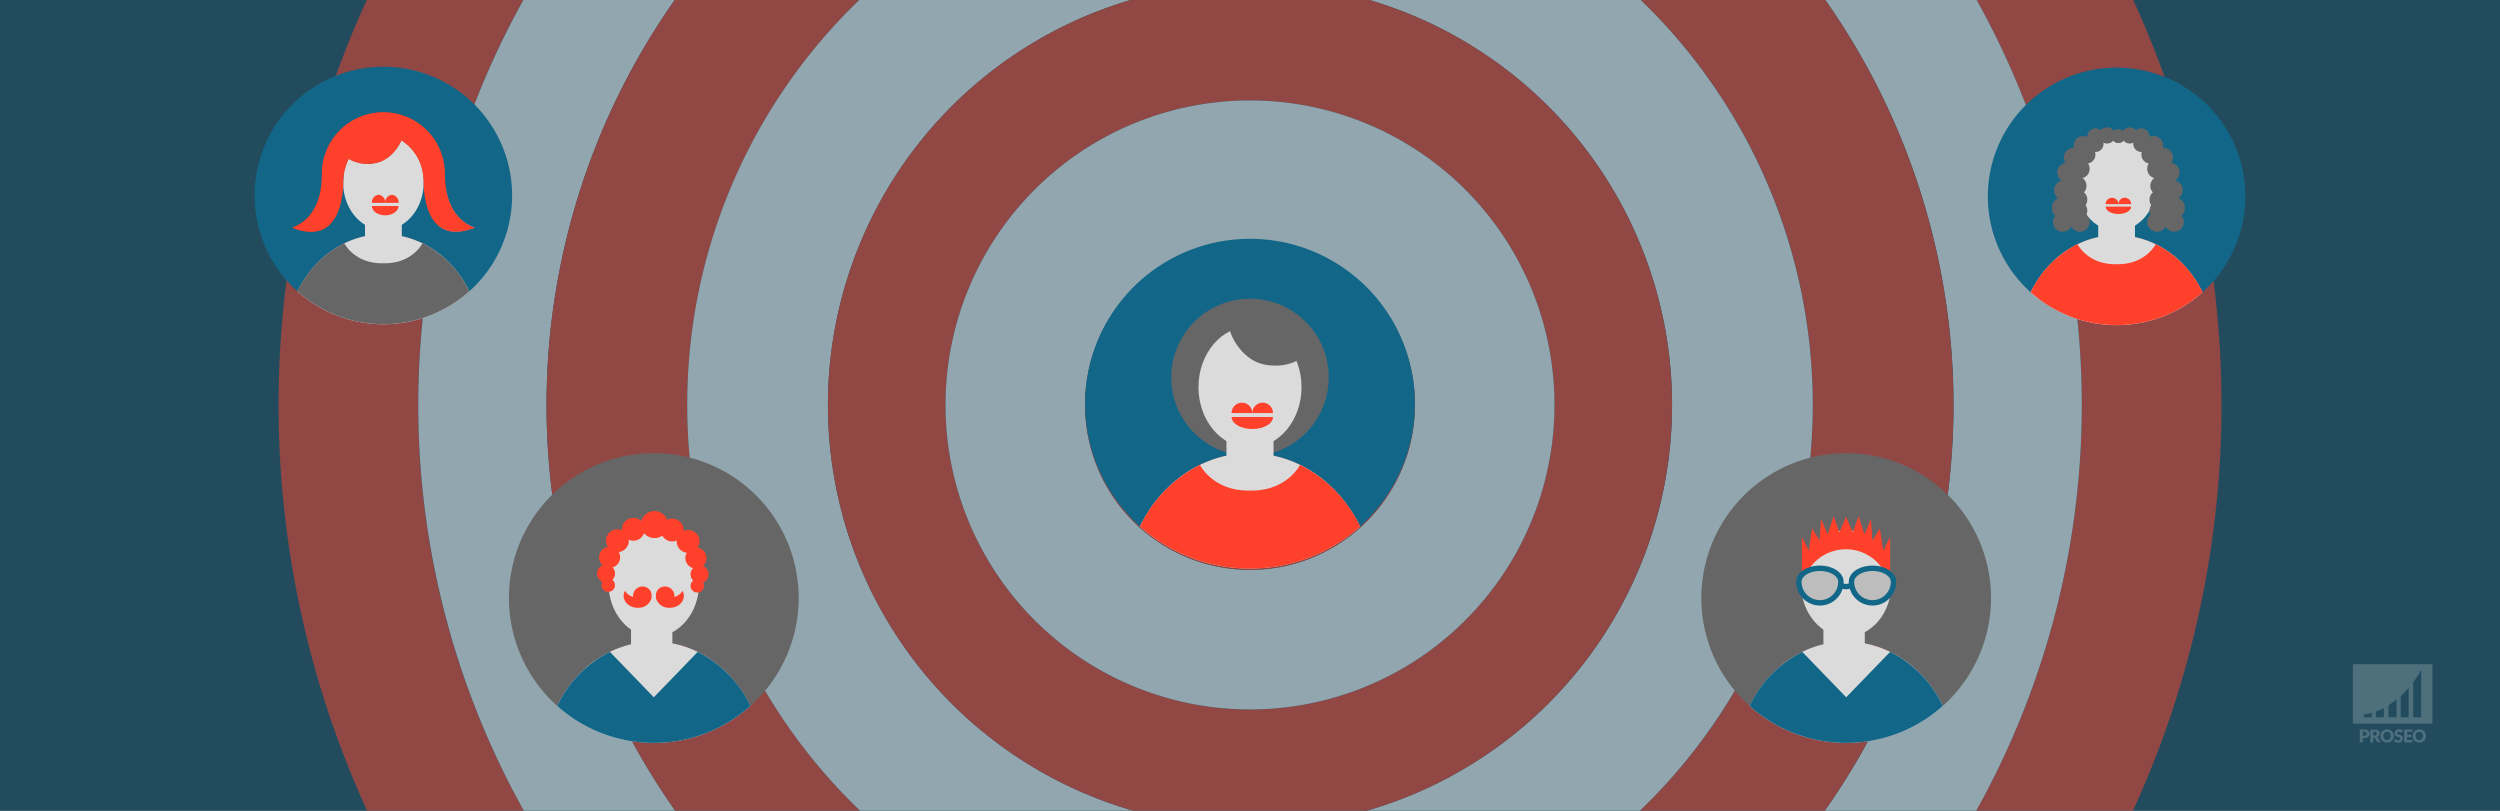 <?xml version="1.0" encoding="UTF-8"?> <svg xmlns="http://www.w3.org/2000/svg" viewBox="0 0 925 300"><rect x="0" y="0" width="925" height="300" fill="#333333" stroke="none"/><defs><style>.cls-1,.cls-7{fill:#126688;}.cls-1,.cls-5{opacity:0.5;}.cls-2,.cls-4{fill:#fff;}.cls-2,.cls-3{opacity:0.2;}.cls-6{fill:#ff412b;}.cls-8{fill:#dbdbdb;}.cls-10,.cls-9{fill:#666;}.cls-10{fill-opacity:0.25;}.cls-10,.cls-11{stroke:#126688;stroke-miterlimit:10;stroke-width:2px;}.cls-11{fill:none;}</style></defs><title>In-market_doelgroepen - 925x300</title><g id="bg"><rect class="cls-1" width="925" height="300"></rect></g><g id="watermerk"><path class="cls-2" d="M870.57,245.75v22H900v-22Zm7,19.64h-2.94v-1a15.47,15.47,0,0,0,2.94-.64Zm4.46,0h-2.95v-2.12a25.84,25.84,0,0,0,2.95-1.33Zm4.7,0h-3v-4.46a29.89,29.89,0,0,0,3-2.08Zm4.46,0h-2.94v-7.84a35.37,35.37,0,0,0,2.94-3Zm4.62,0H892.9V252.44a43.65,43.65,0,0,0,2.94-4.55Z"></path><g class="cls-3"><path class="cls-4" d="M874.8,269.91a2.75,2.75,0,0,1,.86.12,1.74,1.74,0,0,1,.59.32,1.23,1.23,0,0,1,.35.5,1.74,1.74,0,0,1,.11.61,2,2,0,0,1-.11.66,1.46,1.46,0,0,1-.35.5,1.6,1.6,0,0,1-.6.34,2.68,2.68,0,0,1-.85.12h-.58v1.59h-1.1v-4.76Zm0,2.33a.7.7,0,0,0,.81-.78.94.94,0,0,0-.05-.3.83.83,0,0,0-.15-.23.68.68,0,0,0-.25-.14,1,1,0,0,0-.36-.06h-.58v1.51Z"></path><path class="cls-4" d="M880.94,274.67h-1a.42.42,0,0,1-.4-.21l-.79-1.38a.32.32,0,0,0-.13-.13.34.34,0,0,0-.19,0h-.28v1.76H877v-4.76h1.55a3.18,3.18,0,0,1,.88.1,1.69,1.69,0,0,1,.6.3,1.12,1.12,0,0,1,.33.45,1.47,1.47,0,0,1,.11.56,1.62,1.62,0,0,1-.07.44,1.31,1.31,0,0,1-.48.69,1.6,1.6,0,0,1-.41.22l.2.14a.82.82,0,0,1,.17.2Zm-2.35-2.53a1.15,1.15,0,0,0,.39-.05.63.63,0,0,0,.25-.16.61.61,0,0,0,.15-.24.93.93,0,0,0,0-.29.61.61,0,0,0-.21-.49.91.91,0,0,0-.63-.18h-.44v1.41Z"></path><path class="cls-4" d="M885.7,272.28a2.58,2.58,0,0,1-.18,1,2.49,2.49,0,0,1-.5.77,2.29,2.29,0,0,1-.78.51,2.56,2.56,0,0,1-1,.19,2.61,2.61,0,0,1-1-.19,2.29,2.29,0,0,1-.78-.51,2.33,2.33,0,0,1-.5-.77,2.68,2.68,0,0,1,0-1.93,2.33,2.33,0,0,1,.5-.77,2.63,2.63,0,0,1,.78-.51,2.8,2.8,0,0,1,1-.19,2.75,2.75,0,0,1,1,.19,2.48,2.48,0,0,1,.78.52,2.28,2.28,0,0,1,.5.77A2.47,2.47,0,0,1,885.7,272.28Zm-1.13,0a2.08,2.08,0,0,0-.1-.63,1.24,1.24,0,0,0-.26-.48,1.08,1.08,0,0,0-.42-.3,1.4,1.4,0,0,0-.56-.1,1.42,1.42,0,0,0-.57.1,1.19,1.19,0,0,0-.43.3,1.38,1.38,0,0,0-.26.48,2.08,2.08,0,0,0-.09.63,2.06,2.06,0,0,0,.09.64,1.38,1.38,0,0,0,.26.48,1.19,1.19,0,0,0,.43.3,1.42,1.42,0,0,0,.57.1,1.4,1.4,0,0,0,.56-.1,1.08,1.08,0,0,0,.42-.3,1.24,1.24,0,0,0,.26-.48A2,2,0,0,0,884.57,272.28Z"></path><path class="cls-4" d="M888.75,270.87a.33.33,0,0,1-.11.12.2.2,0,0,1-.14,0,.37.37,0,0,1-.16,0l-.19-.1-.25-.11a1.07,1.07,0,0,0-.32,0,.71.71,0,0,0-.47.14.43.43,0,0,0-.15.35.32.32,0,0,0,.09.24.74.74,0,0,0,.24.17l.34.12.39.13a3.52,3.52,0,0,1,.39.16,1.42,1.42,0,0,1,.34.25,1,1,0,0,1,.24.35,1.29,1.29,0,0,1,.1.51,1.59,1.59,0,0,1-.12.62,1.56,1.56,0,0,1-.33.5,1.72,1.72,0,0,1-.54.34,2,2,0,0,1-.72.12,2.3,2.3,0,0,1-.45-.05,2.32,2.32,0,0,1-.45-.13,2.46,2.46,0,0,1-.4-.19,1.81,1.81,0,0,1-.33-.26l.32-.51a.36.36,0,0,1,.11-.1.33.33,0,0,1,.14,0,.37.37,0,0,1,.19.07l.23.13a1.57,1.57,0,0,0,.29.14,1.12,1.12,0,0,0,.38.06.73.73,0,0,0,.47-.13.51.51,0,0,0,.17-.42A.4.4,0,0,0,888,273a.81.81,0,0,0-.24-.17,1.7,1.7,0,0,0-.34-.12l-.39-.12a2.14,2.14,0,0,1-.39-.16,1.16,1.16,0,0,1-.34-.24,1.12,1.12,0,0,1-.24-.38,1.53,1.53,0,0,1-.09-.56,1.35,1.35,0,0,1,.11-.52,1.55,1.55,0,0,1,.31-.46,1.69,1.69,0,0,1,.52-.32,1.85,1.85,0,0,1,.69-.12,3,3,0,0,1,.43,0,2.22,2.22,0,0,1,.39.1l.35.16a1.27,1.27,0,0,1,.29.21Z"></path><path class="cls-4" d="M890.62,270.76v1.11h1.49v.81h-1.49v1.14h2v.85h-3.06v-4.76h3.06v.85Z"></path><path class="cls-4" d="M897.59,272.28a2.78,2.78,0,0,1-.17,1,2.35,2.35,0,0,1-.51.77,2.16,2.16,0,0,1-.77.51,2.61,2.61,0,0,1-1,.19,2.56,2.56,0,0,1-1-.19,2.29,2.29,0,0,1-.78-.51,2.33,2.33,0,0,1-.5-.77,2.68,2.68,0,0,1,0-1.93,2.33,2.33,0,0,1,.5-.77,2.63,2.63,0,0,1,.78-.51,2.75,2.75,0,0,1,1-.19,2.8,2.8,0,0,1,1,.19,2.33,2.33,0,0,1,.77.52,2.16,2.16,0,0,1,.51.77A2.67,2.67,0,0,1,897.59,272.28Zm-1.13,0a2.08,2.08,0,0,0-.09-.63,1.38,1.38,0,0,0-.26-.48,1.25,1.25,0,0,0-.42-.3,1.45,1.45,0,0,0-.57-.1,1.48,1.48,0,0,0-.57.1,1.25,1.25,0,0,0-.42.3,1.38,1.38,0,0,0-.26.48,2.08,2.08,0,0,0-.09.63,2.06,2.06,0,0,0,.09.64,1.38,1.38,0,0,0,.26.48,1.25,1.25,0,0,0,.42.3,1.48,1.48,0,0,0,.57.1,1.45,1.45,0,0,0,.57-.1,1.25,1.25,0,0,0,.42-.3,1.38,1.38,0,0,0,.26-.48A2.06,2.06,0,0,0,896.46,272.28Z"></path></g></g><g id="afbeelding"><g class="cls-5"><path class="cls-6" d="M731.18,300h58A360.29,360.29,0,0,0,789.3,0H731.37a308,308,0,0,1-.19,300Z"></path><path class="cls-6" d="M154.73,149.83A306.26,306.26,0,0,1,193.63,0H135.7a360.29,360.29,0,0,0,.16,300h58A306.24,306.24,0,0,1,154.73,149.83Z"></path><path class="cls-4" d="M193.82,300h56.06a260.39,260.39,0,0,1-.23-300h-56a308,308,0,0,0,.19,300Z"></path><path class="cls-4" d="M675.12,300h56.06a308,308,0,0,0,.19-300h-56a260.39,260.39,0,0,1-.23,300Z"></path><path class="cls-6" d="M670.73,149.83a207.61,207.61,0,0,1-64,150.17h68.38a260.39,260.39,0,0,0,.23-300H607.08A207.6,207.6,0,0,1,670.73,149.83Z"></path><path class="cls-6" d="M249.88,300h68.38a208.19,208.19,0,0,1-.34-300H249.65a260.39,260.39,0,0,0,.23,300Z"></path><path class="cls-4" d="M254.27,149.83a207.61,207.61,0,0,0,64,150.17H419.48A156.22,156.22,0,0,1,418.36,0H317.92A207.6,207.6,0,0,0,254.27,149.83Z"></path><path class="cls-4" d="M618.67,149.83A156.24,156.24,0,0,1,505.52,300H606.74a208.19,208.19,0,0,0,.34-300H506.64A156.23,156.23,0,0,1,618.67,149.83Z"></path><path class="cls-6" d="M306.33,149.83A156.24,156.24,0,0,0,419.48,300h86A156.22,156.22,0,0,0,506.64,0H418.36A156.23,156.23,0,0,0,306.33,149.83ZM462.5,37.17A112.67,112.67,0,1,1,349.83,149.83,112.67,112.67,0,0,1,462.5,37.17Z"></path><path class="cls-4" d="M462.5,262.5A112.67,112.67,0,1,0,349.83,149.83,112.67,112.67,0,0,0,462.5,262.5Zm0-173.69a61,61,0,1,1-61,61A61,61,0,0,1,462.5,88.81Z"></path><circle class="cls-6" cx="462.5" cy="149.83" r="61.03"></circle></g><path class="cls-7" d="M141.86,24.7a47.63,47.63,0,0,0-31.78,83.12c.24-.49.49-1,.75-1.45s.37-.69.57-1,.36-.64.56-1,.22-.37.34-.55.19-.3.29-.45c.5-.78,1-1.53,1.58-2.26.12-.17.24-.33.37-.49l.57-.72c.18-.22.35-.43.54-.64a1.19,1.19,0,0,1,.15-.18c.24-.29.49-.57.75-.85s.57-.62.86-.92l.56-.56.56-.54c.3-.29.61-.57.92-.84l.12-.11.13-.11A2.32,2.32,0,0,1,120,95c.17-.15.34-.3.52-.44a.63.63,0,0,1,.13-.11l.29-.24.24-.19c.67-.52,1.35-1,2.05-1.49l.86-.56a.86.86,0,0,1,.2-.13c.27-.17.54-.34.82-.5s.3-.18.45-.26l.79-.44h0c.36-.19.72-.38,1.09-.56a32.61,32.61,0,0,1,3.16-1.35q.39-.15.78-.27.85-.3,1.74-.54l1-.26.87-.2a.31.31,0,0,1,.13,0c.55-.12,1.1-.22,1.66-.31q.42-.08.84-.12c.85-.12,1.7-.2,2.56-.24q.38,0,.75,0c.33,0,.66,0,1,0s.66,0,1,0,.5,0,.75,0c.86,0,1.71.12,2.56.24q.42,0,.84.12c.56.09,1.11.19,1.66.31a.31.31,0,0,1,.13,0l.87.2,1,.26c.59.16,1.16.34,1.74.54q.39.12.78.27A32.61,32.61,0,0,1,156.32,90c.46.23.92.46,1.37.71s.78.44,1.17.67l.31.19.73.46c.22.13.43.27.64.42.36.24.71.49,1.06.74l.62.47.61.48.6.49c.1.07.19.16.29.24a.41.41,0,0,1,.1.09q.23.18.45.39c.31.27.62.55.92.84l.56.54.56.56c.29.3.58.61.86.92s.51.56.75.85a1.19,1.19,0,0,1,.15.18c.19.21.36.42.54.64l.57.72c.13.16.25.32.37.49.56.73,1.08,1.48,1.58,2.26.1.15.2.3.29.45s.23.36.34.55.38.63.56,1,.39.68.57,1,.51,1,.75,1.45A47.63,47.63,0,0,0,141.86,24.7Zm14.7,40.08A17.53,17.53,0,0,0,148.5,51.9c-1.64,3.76-5.05,7.44-9.24,8.32A14,14,0,0,1,129,58.75a19.45,19.45,0,0,0-1.84,6H127s0,.42,0,1.14c-.05.54-.07,1.1-.07,1.66,0,.34,0,.68,0,1-.37,7.29-3,22-19,15.64,0,0,11.12-2.55,11.12-19.45a22.74,22.74,0,1,1,45.47,0h.07c0,16.9,11.11,19.45,11.11,19.45-16.74,6.62-18.85-9.83-19-16.65,0-.25,0-.49,0-.71"></path><path class="cls-8" d="M173.64,107.82c-6.14-12.6-18.07-21.16-31.78-21.16s-25.64,8.56-31.78,21.16a47.61,47.61,0,0,0,63.56,0Z"></path><path class="cls-6" d="M156.56,64.78h-29.4a19.45,19.45,0,0,1,1.84-6,14,14,0,0,0,10.26,1.47c4.19-.88,7.6-4.56,9.24-8.32A17.53,17.53,0,0,1,156.56,64.78Z"></path><path class="cls-8" d="M156.75,67.58c0,6.8-3.29,12.69-8.09,15.6a12.94,12.94,0,0,1-13.6,0C130.5,80.42,127.3,75,127,68.59c0-.33,0-.67,0-1,0-.56,0-1.12.07-1.66s.07-.77.12-1.14a19.45,19.45,0,0,1,1.84-6,14,14,0,0,0,10.26,1.47c4.19-.88,7.6-4.56,9.24-8.32a17.53,17.53,0,0,1,8.06,12.88,17.84,17.84,0,0,1,.18,2.09C156.74,67.09,156.74,67.33,156.75,67.58Z"></path><path class="cls-6" d="M140.07,72.07a2.76,2.76,0,0,0-2.46,3h4.92A2.76,2.76,0,0,0,140.07,72.07Z"></path><path class="cls-6" d="M145,72.07a2.77,2.77,0,0,0-2.46,3h4.93A2.76,2.76,0,0,0,145,72.07Z"></path><polygon class="cls-9" points="142.53 75.06 142.53 75.06 142.53 75.06 142.53 75.06"></polygon><path class="cls-6" d="M142.53,79.68c2.72,0,4.93-1.55,4.93-3.47h-9.85C137.61,78.13,139.81,79.68,142.53,79.68Z"></path><rect class="cls-8" x="135.06" y="80.02" width="13.6" height="10.1"></rect><path class="cls-6" d="M156.56,64.78A17.53,17.53,0,0,0,148.5,51.9c-1.64,3.76-5.05,7.44-9.24,8.32A14,14,0,0,1,129,58.75a19.45,19.45,0,0,0-1.84,6S127,67,127,67.58c0,.34,0,.68,0,1-.37,7.29-3,22-19,15.64,0,0,11.12-2.55,11.12-19.45a22.74,22.74,0,1,1,45.47,0h.07c0,16.9,11.11,19.45,11.11,19.45-16.74,6.62-18.85-9.83-19-16.65,0-.25,0-.49,0-.71C156.74,66.87,156.58,64.9,156.56,64.78Z"></path><path class="cls-9" d="M127.4,90a38.33,38.33,0,0,0-17.32,17.79,47.61,47.61,0,0,0,63.56,0A38.26,38.26,0,0,0,156.32,90h0s-3.71,7.62-14.46,7.41C131.11,97.66,127.4,90,127.4,90Z"></path><path class="cls-9" d="M241.91,237.4c15.42,0,28.84,9.62,35.75,23.79a53.6,53.6,0,1,0-71.5,0C213.06,247,226.48,237.4,241.91,237.4Z"></path><path class="cls-8" d="M277.66,261.19c-6.91-14.17-20.33-23.79-35.75-23.79s-28.85,9.62-35.75,23.79a53.55,53.55,0,0,0,71.5,0Z"></path><ellipse class="cls-8" cx="241.91" cy="215.93" rx="16.75" ry="19.72"></ellipse><rect class="cls-8" x="233.48" y="230.4" width="15.3" height="11.36"></rect><path class="cls-6" d="M241.07,221.17c0-.09,0-.18,0-.28s0-.26,0-.39a3,3,0,0,0,0-.42,1.38,1.38,0,0,0,0-.2l0-.15a4,4,0,0,0-.41-1.11l0,0a3.48,3.48,0,0,0-6.42,1.84,2.6,2.6,0,0,0,0,.4,5.05,5.05,0,0,1-3-2.28,3.83,3.83,0,0,0-.5,1.88c0,2.45,2.34,4.43,5.22,4.43a5,5,0,0,0,5.14-3.72Z"></path><path class="cls-6" d="M242.75,221.17a2.33,2.33,0,0,1-.05-.28c0-.13,0-.26,0-.39a3,3,0,0,1,0-.42l0-.2,0-.15a4,4,0,0,1,.41-1.11l0,0a3.48,3.48,0,0,1,6.42,1.84c0,.14,0,.27,0,.4a5,5,0,0,0,3-2.28,3.83,3.83,0,0,1,.5,1.88c0,2.45-2.33,4.43-5.21,4.43a5,5,0,0,1-5.15-3.72Z"></path><circle class="cls-6" cx="234.34" cy="195.84" r="4.23"></circle><circle class="cls-6" cx="242.15" cy="194.09" r="5.01"></circle><circle class="cls-6" cx="228.45" cy="200.07" r="4.23"></circle><circle class="cls-6" cx="225.56" cy="206.2" r="3.91"></circle><circle class="cls-6" cx="224.22" cy="212.21" r="3.33"></circle><circle class="cls-6" cx="225.05" cy="216.51" r="2.48"></circle><circle class="cls-6" cx="248.71" cy="196.11" r="4.23"></circle><circle class="cls-6" cx="254.6" cy="200.33" r="4.23"></circle><circle class="cls-6" cx="257.49" cy="206.47" r="3.91"></circle><circle class="cls-6" cx="258.83" cy="212.48" r="3.33"></circle><circle class="cls-6" cx="257.99" cy="216.77" r="2.48"></circle><path class="cls-7" d="M225.64,241.19a43,43,0,0,0-19.48,20,53.55,53.55,0,0,0,71.5,0,43.06,43.06,0,0,0-19.48-20h0L241.91,258l-16.27-16.84Z"></path><path class="cls-9" d="M683.09,237.4c15.43,0,28.85,9.62,35.75,23.79a53.59,53.59,0,1,0-71.5,0C654.25,247,667.67,237.4,683.09,237.4Z"></path><path class="cls-8" d="M718.84,261.19c-6.9-14.17-20.32-23.79-35.75-23.79s-28.84,9.62-35.75,23.79a53.55,53.55,0,0,0,71.5,0Z"></path><ellipse class="cls-8" cx="683.09" cy="215.93" rx="16.75" ry="19.72"></ellipse><rect class="cls-8" x="674.67" y="230.4" width="15.3" height="11.36"></rect><path class="cls-6" d="M696.78,203.81l-1.21-8.29-2.79,4.59-.52-8.09-2.42,5.75L687.67,191l-2.17,6-2.43-5.71V191l-.05.13,0-.13v.26l-2.43,5.71-2.17-6-2.17,6.82L673.78,192l-.52,8.09-2.78-4.59-1.22,8.29-2.57-5.12v14.63l1.65-1a16.34,16.34,0,0,1,29.23-.08l1.78,1V198.69Z"></path><path class="cls-10" d="M681.14,215.27a7.78,7.78,0,0,1-15.56,0c0-2.77,3.48-5,7.78-5S681.14,212.5,681.14,215.27Z"></path><path class="cls-10" d="M700.61,215.27a7.78,7.78,0,0,1-15.56,0c0-2.77,3.48-5,7.78-5S700.61,212.5,700.61,215.27Z"></path><path class="cls-11" d="M685.05,216.05c0,.54-.88,1-2,1s-2-.43-2-1"></path><path class="cls-7" d="M666.83,241.19a43,43,0,0,0-19.49,20,53.55,53.55,0,0,0,71.5,0,43,43,0,0,0-19.48-20h0L683.09,258l-16.27-16.84Z"></path><path class="cls-7" d="M462.5,167.69c17.57,0,32.84,10.95,40.71,27.1a61,61,0,1,0-81.42,0C429.66,178.64,444.93,167.69,462.5,167.69Z"></path><path class="cls-8" d="M503.21,194.79c-7.87-16.15-23.14-27.1-40.71-27.1s-32.84,10.95-40.71,27.1a61,61,0,0,0,81.42,0Z"></path><circle class="cls-9" cx="462.5" cy="139.65" r="29.13"></circle><ellipse class="cls-8" cx="462.5" cy="143.24" rx="19.07" ry="22.46"></ellipse><path class="cls-9" d="M485,127.15c-1.26,6-9.07,9.43-17.43,7.68s-14.3-12.21-13-18.21"></path><path class="cls-6" d="M459.53,149a3.82,3.82,0,0,0-3.83,3.83h7.66A3.83,3.83,0,0,0,459.53,149Z"></path><path class="cls-6" d="M467.19,149a3.83,3.83,0,0,0-3.83,3.83H471A3.82,3.82,0,0,0,467.19,149Z"></path><polygon class="cls-9" points="463.36 152.82 463.36 152.82 463.36 152.82 463.36 152.82"></polygon><path class="cls-6" d="M463.36,158.74c4.23,0,7.66-2,7.66-4.45H455.7C455.7,156.75,459.13,158.74,463.36,158.74Z"></path><rect class="cls-8" x="453.79" y="159.72" width="17.42" height="12.93"></rect><path class="cls-6" d="M444,172a49,49,0,0,0-22.19,22.79,61,61,0,0,0,81.42,0A49.1,49.1,0,0,0,481,172h0s-4.76,9.77-18.53,9.51C448.73,181.77,444,172,444,172Z"></path><path class="cls-7" d="M783.14,87c13.71,0,25.64,8.55,31.78,21.15a47.64,47.64,0,1,0-63.56,0C757.5,95.52,769.43,87,783.14,87Z"></path><path class="cls-8" d="M814.92,108.12C808.78,95.52,796.85,87,783.14,87s-25.64,8.55-31.78,21.15a47.61,47.61,0,0,0,63.56,0Z"></path><ellipse class="cls-8" cx="783.14" cy="67.88" rx="14.89" ry="17.53"></ellipse><path class="cls-6" d="M781.45,73.17a2.36,2.36,0,0,0-2.36,2.36h4.72A2.36,2.36,0,0,0,781.45,73.17Z"></path><path class="cls-6" d="M786.17,73.17a2.36,2.36,0,0,0-2.36,2.36h4.72A2.36,2.36,0,0,0,786.17,73.17Z"></path><polygon class="cls-9" points="783.81 75.53 783.81 75.53 783.81 75.53 783.81 75.53"></polygon><path class="cls-6" d="M783.81,79.18c2.61,0,4.72-1.23,4.72-2.74h-9.44C779.09,78,781.2,79.18,783.81,79.18Z"></path><rect class="cls-8" x="776.34" y="80.75" width="13.6" height="10.1"></rect><path class="cls-6" d="M768.68,90.33a38.33,38.33,0,0,0-17.32,17.79,47.61,47.61,0,0,0,63.56,0A38.26,38.26,0,0,0,797.6,90.34h0s-3.71,7.62-14.46,7.42c-10.75.2-14.46-7.42-14.46-7.42Z"></path><circle class="cls-9" cx="783.81" cy="50.36" r="2.53"></circle><circle class="cls-9" cx="788.01" cy="50.11" r="3"></circle><circle class="cls-9" cx="792.3" cy="53.24" r="3"></circle><circle class="cls-9" cx="792.3" cy="50.47" r="3"></circle><circle class="cls-9" cx="795.61" cy="57.22" r="3.31"></circle><circle class="cls-9" cx="798.06" cy="62.43" r="3.61"></circle><circle class="cls-9" cx="799.22" cy="68.76" r="3.61"></circle><circle class="cls-9" cx="798.92" cy="73.87" r="3.61"></circle><circle class="cls-9" cx="798.92" cy="77.97" r="3.61"></circle><circle class="cls-9" cx="798.06" cy="82.14" r="3.61"></circle><circle class="cls-9" cx="804.42" cy="82.14" r="3.61"></circle><circle class="cls-9" cx="804.42" cy="76.91" r="4.01"></circle><circle class="cls-9" cx="804.02" cy="70.34" r="3.61"></circle><circle class="cls-9" cx="802.83" cy="63.8" r="3.61"></circle><circle class="cls-9" cx="800.41" cy="58.29" r="3.61"></circle><circle class="cls-9" cx="796.8" cy="53.92" r="3.61"></circle><circle class="cls-9" cx="783.81" cy="50.36" r="2.53"></circle><circle class="cls-9" cx="779.61" cy="50.11" r="3"></circle><circle class="cls-9" cx="775.32" cy="53.24" r="3"></circle><circle class="cls-9" cx="775.32" cy="50.47" r="3"></circle><circle class="cls-9" cx="772.01" cy="57.22" r="3.31"></circle><circle class="cls-9" cx="769.57" cy="62.43" r="3.61"></circle><circle class="cls-9" cx="768.4" cy="68.76" r="3.61"></circle><circle class="cls-9" cx="768.7" cy="73.87" r="3.61"></circle><circle class="cls-9" cx="768.7" cy="77.97" r="3.61"></circle><circle class="cls-9" cx="769.57" cy="82.14" r="3.61"></circle><circle class="cls-9" cx="763.2" cy="82.14" r="3.61"></circle><circle class="cls-9" cx="763.2" cy="76.91" r="4.01"></circle><circle class="cls-9" cx="763.6" cy="70.34" r="3.61"></circle><circle class="cls-9" cx="764.79" cy="63.8" r="3.61"></circle><circle class="cls-9" cx="767.21" cy="58.29" r="3.61"></circle><circle class="cls-9" cx="770.82" cy="53.92" r="3.61"></circle></g></svg> 